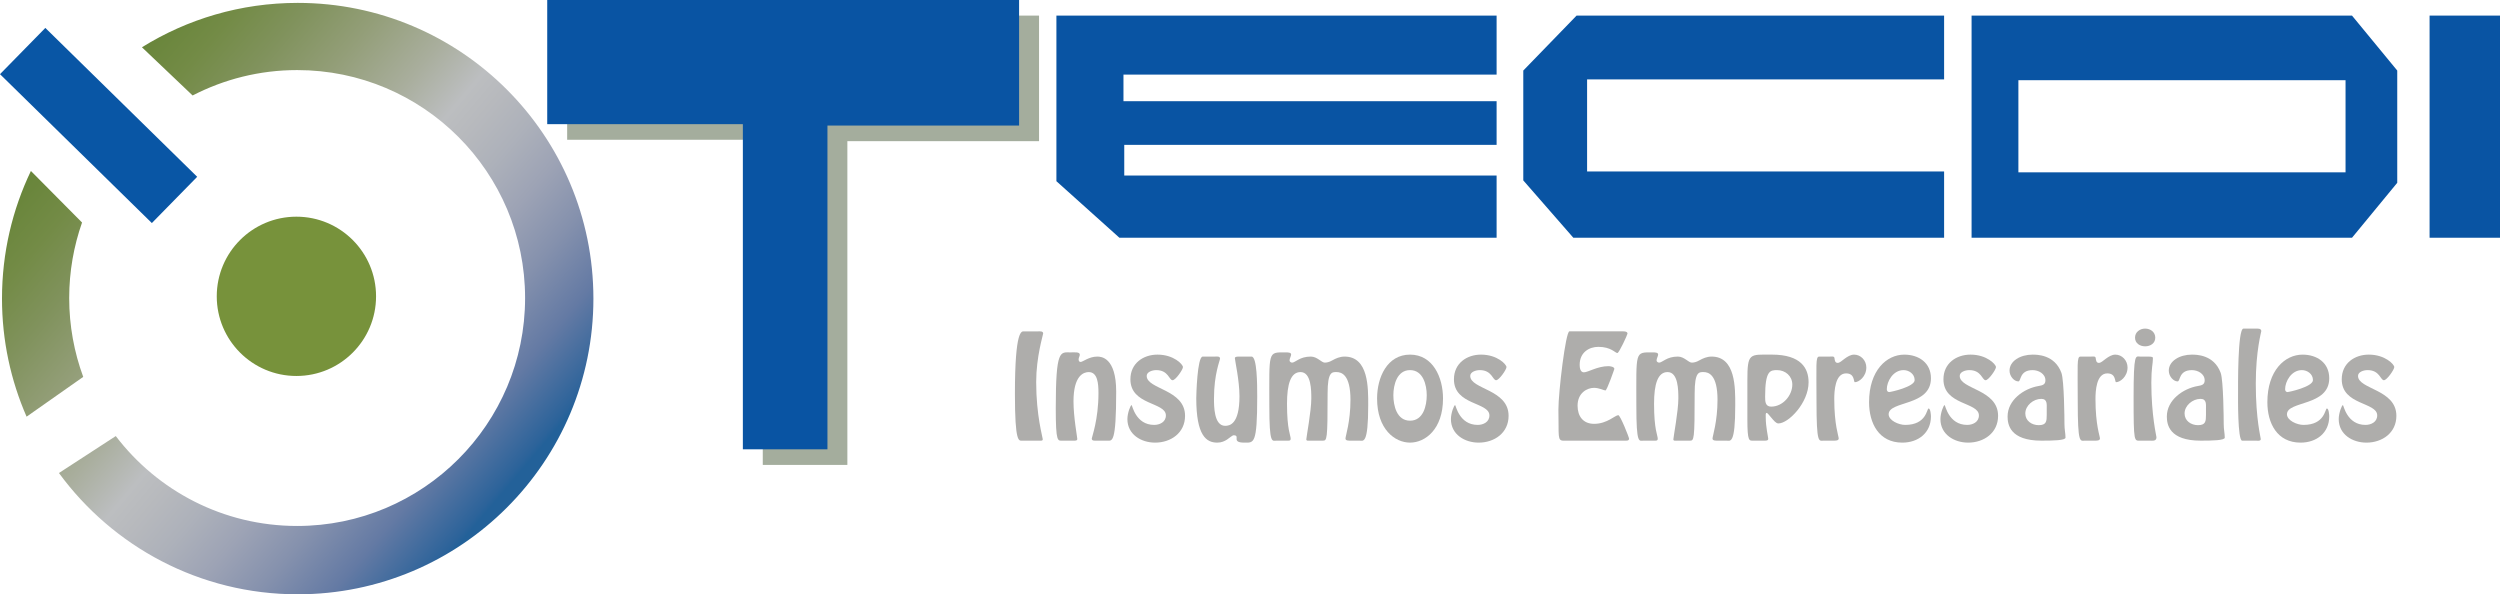 <?xml version="1.0" encoding="utf-8"?>
<!-- Generator: Adobe Illustrator 16.0.0, SVG Export Plug-In . SVG Version: 6.00 Build 0)  -->
<!DOCTYPE svg PUBLIC "-//W3C//DTD SVG 1.1//EN" "http://www.w3.org/Graphics/SVG/1.1/DTD/svg11.dtd">
<svg version="1.1" id="Layer_1" xmlns="http://www.w3.org/2000/svg" xmlns:xlink="http://www.w3.org/1999/xlink" x="0px" y="0px"
	 width="224.144px" height="53.283px" viewBox="3.266 9.463 224.144 53.283" enable-background="new 3.266 9.463 224.144 53.283"
	 xml:space="preserve">
<g>
	<polygon fill="#A4AD9D" points="96.424,10.861 54.116,10.861 54.116,21.994 71.654,21.994 71.654,51.146 79.239,51.146 
		79.239,22.119 96.424,22.119 	"/>
	<polygon fill="#0954A3" points="94.635,9.463 52.329,9.463 52.329,20.595 69.869,20.595 69.869,49.747 77.453,49.747 77.453,20.72 
		94.635,20.72 	"/>
	<polygon fill="#0954A3" points="137.448,10.861 97.981,10.861 97.981,25.709 103.63,30.779 137.448,30.779 137.448,25.2 
		104.064,25.2 104.064,22.451 137.448,22.451 137.448,18.539 103.993,18.539 103.993,16.15 137.448,16.15 	"/>
	<polygon fill="#0954A3" points="177.57,10.861 144.619,10.861 139.84,15.788 139.84,25.637 144.328,30.779 177.57,30.779 
		177.57,24.839 145.561,24.839 145.561,16.583 177.57,16.583 	"/>
	<path fill="#0954A3" d="M214.141,10.861h-34.108v19.917h34.108l4.056-4.926V15.788L214.141,10.861z M213.562,24.913h-29.332v-8.257
		h29.332V24.913z"/>
	<rect x="221.096" y="10.861" fill="#0954A3" width="6.314" height="19.917"/>
	<g enable-background="new    ">
		<path fill="#AEADAB" d="M94.909,48.971c-0.294,0-0.648,0.224-0.648-4.192c0-5.819,0.612-5.606,0.812-5.606h1.272
			c0.153,0,0.448-0.036,0.448,0.188c0,0.118-0.625,2.084-0.625,4.357c0,3.016,0.589,4.958,0.589,5.123c0,0.117-0.07,0.13-0.177,0.13
			h-0.235H94.909z"/>
		<path fill="#AEADAB" d="M101.563,48.971c-0.152,0-0.412,0.036-0.412-0.188c0-0.118,0.601-1.684,0.601-4.075
			c0-0.837-0.071-1.885-0.872-1.885c-0.448,0-1.367,0.294-1.367,2.627c0,1.414,0.341,3.227,0.341,3.369
			c0,0.165-0.2,0.153-0.318,0.153h-1.001c-0.436,0-0.612,0.201-0.612-2.909c0-5.335,0.412-5.006,1.319-5.006
			c0.412,0,0.836-0.059,0.836,0.211c0,0.118-0.106,0.26-0.106,0.424c0,0.118,0.059,0.224,0.176,0.224c0.2,0,0.743-0.483,1.496-0.483
			c0.33,0,1.696,0.047,1.696,3.145c0,4.629-0.365,4.394-0.766,4.394H101.563z"/>
		<path fill="#AEADAB" d="M104.346,47.04c0-0.554,0.283-1.26,0.377-1.26c0.059,0,0.354,1.779,2.025,1.779
			c0.484,0,1.049-0.248,1.049-0.849c0-1.213-3.181-0.895-3.181-3.24c0-1.437,1.154-2.213,2.426-2.213
			c1.472,0,2.285,0.883,2.285,1.118c0,0.224-0.659,1.178-0.931,1.178c-0.306,0-0.376-0.907-1.46-0.907
			c-0.365,0-0.859,0.165-0.859,0.519c0,1.212,3.439,1.188,3.439,3.58c0,1.532-1.272,2.403-2.686,2.403
			C105.583,49.148,104.346,48.417,104.346,47.04z"/>
		<path fill="#AEADAB" d="M115.479,41.434c0.495,0,0.506,2.473,0.506,3.593c0,4.321-0.306,4.121-1.154,4.121
			c-1.237,0-0.294-0.659-0.966-0.659c-0.106,0-0.376,0.247-0.589,0.387c-0.211,0.131-0.482,0.272-0.872,0.272
			c-0.978,0-1.884-0.612-1.884-3.981c0-0.201,0.082-3.733,0.577-3.733h1.083c0.153,0,0.471-0.059,0.471,0.177
			c0,0.177-0.542,1.355-0.542,3.58c0,0.661-0.011,2.451,1.001,2.451c0.388,0,1.284-0.118,1.284-2.65
			c0-1.414-0.413-3.227-0.413-3.415c0-0.153,0.271-0.142,0.401-0.142H115.479L115.479,41.434z"/>
		<path fill="#AEADAB" d="M117.719,48.971c-0.4,0-0.648,0.377-0.648-3.11c0-4.957-0.153-4.805,1.448-4.805
			c0.248,0,0.507,0.013,0.507,0.188c0,0.142-0.142,0.365-0.142,0.53c0,0.118,0.118,0.201,0.235,0.201
			c0.142,0,0.307-0.142,0.565-0.271c0.259-0.142,0.613-0.271,1.107-0.271c0.577,0,0.954,0.542,1.248,0.542
			c0.165,0,0.401-0.036,0.694-0.211c0.295-0.165,0.66-0.331,1.084-0.331c2.167,0,2.12,2.839,2.12,4.347
			c0,3.592-0.448,3.19-0.79,3.19h-0.801c-0.118,0-0.448,0.024-0.448-0.188s0.448-1.508,0.448-3.475c0-2.249-0.8-2.485-1.249-2.485
			c-0.412,0-0.801-0.035-0.801,1.908c0,4.228-0.059,4.241-0.436,4.241h-1.06c-0.224,0-0.413,0.047-0.413-0.118
			c0-0.177,0.448-2.544,0.448-3.663c0-0.707,0-2.368-0.966-2.368c-0.884,0-1.213,1.084-1.213,2.839c0,2.367,0.329,2.815,0.329,3.146
			c0,0.2-0.211,0.165-0.341,0.165H117.719z"/>
		<path fill="#AEADAB" d="M126.732,45.19c0-1.896,0.906-3.933,2.956-3.933c2.049,0,2.956,2.037,2.956,3.933
			c0,2.768-1.602,3.957-2.956,3.957S126.732,47.958,126.732,45.19z M131.184,44.895c0-0.929-0.331-2.249-1.496-2.249
			s-1.496,1.319-1.496,2.249c0,0.943,0.306,2.286,1.496,2.286C130.878,47.181,131.184,45.838,131.184,44.895z"/>
		<path fill="#AEADAB" d="M133.352,47.04c0-0.554,0.283-1.26,0.377-1.26c0.059,0,0.353,1.779,2.026,1.779
			c0.483,0,1.048-0.248,1.048-0.849c0-1.213-3.18-0.895-3.18-3.24c0-1.437,1.153-2.213,2.426-2.213c1.472,0,2.285,0.883,2.285,1.118
			c0,0.224-0.66,1.178-0.93,1.178c-0.307,0-0.376-0.907-1.461-0.907c-0.365,0-0.859,0.165-0.859,0.519
			c0,1.212,3.439,1.188,3.439,3.58c0,1.532-1.272,2.403-2.685,2.403C134.59,49.148,133.352,48.417,133.352,47.04z"/>
		<path fill="#AEADAB" d="M143.485,48.971c-0.625,0.023-0.437-0.389-0.496-2.78c0-1.577,0.648-7.02,0.989-7.02h4.641
			c0.141,0,0.565-0.036,0.565,0.201c0,0.093-0.754,1.743-0.907,1.743c-0.201,0-0.554-0.554-1.708-0.554
			c-0.813,0-1.673,0.483-1.673,1.613c0,0.248,0.048,0.671,0.376,0.671c0.377,0,1.213-0.553,2.203-0.553
			c0.142,0,0.531,0.047,0.531,0.248c0,0.011-0.661,1.931-0.801,1.931c-0.118,0-0.566-0.235-1.024-0.235
			c-0.601,0-1.473,0.436-1.473,1.602c0,0.942,0.495,1.625,1.484,1.625c1.167,0,1.885-0.777,2.168-0.777
			c0.177,0,0.965,1.99,0.965,2.108c0,0.223-0.294,0.176-0.437,0.176h-5.405V48.971z"/>
		<path fill="#AEADAB" d="M150.625,48.971c-0.401,0-0.648,0.377-0.648-3.11c0-4.957-0.153-4.805,1.448-4.805
			c0.248,0,0.506,0.013,0.506,0.188c0,0.142-0.142,0.365-0.142,0.53c0,0.118,0.118,0.201,0.237,0.201
			c0.141,0,0.306-0.142,0.565-0.271c0.259-0.142,0.612-0.271,1.107-0.271c0.577,0,0.953,0.542,1.248,0.542
			c0.166,0,0.401-0.036,0.694-0.211c0.295-0.165,0.661-0.331,1.084-0.331c2.167,0,2.12,2.839,2.12,4.347
			c0,3.592-0.447,3.19-0.789,3.19h-0.801c-0.118,0-0.448,0.024-0.448-0.188s0.448-1.508,0.448-3.475
			c0-2.249-0.801-2.485-1.249-2.485c-0.412,0-0.8-0.035-0.8,1.908c0,4.228-0.059,4.241-0.436,4.241h-1.061
			c-0.223,0-0.413,0.047-0.413-0.118c0-0.177,0.448-2.544,0.448-3.663c0-0.707,0-2.368-0.966-2.368
			c-0.883,0-1.213,1.084-1.213,2.839c0,2.367,0.331,2.815,0.331,3.146c0,0.2-0.212,0.165-0.342,0.165H150.625z"/>
		<path fill="#AEADAB" d="M160.461,48.971c-0.365,0-0.53,0.106-0.53-1.92v-3.462c0-2.509,0.188-2.333,2.19-2.333
			c2.638,0,3.298,1.237,3.298,2.484c0,1.837-1.801,3.688-2.708,3.688c-0.213,0-0.437-0.283-0.625-0.506
			c-0.188-0.211-0.342-0.437-0.424-0.437c-0.118,0-0.083,0.212-0.083,0.425c0,0.824,0.223,1.767,0.223,1.895
			c0,0.189-0.247,0.165-0.377,0.165h-0.965V48.971z M163.96,43.942c0-0.766-0.625-1.296-1.366-1.296
			c-0.625,0-1.071,0.047-1.071,2.391c0,0.412,0.01,0.883,0.541,0.883C163.111,45.921,163.96,44.92,163.96,43.942z"/>
		<path fill="#AEADAB" d="M166.777,48.971c-0.435,0-0.648,0.365-0.648-3.534c0-3.263-0.094-3.992,0.237-4.004h0.977
			c0.178,0,0.389-0.059,0.401,0.166c0.024,0.177,0.048,0.4,0.283,0.4c0.177,0,0.377-0.188,0.625-0.376
			c0.247-0.177,0.53-0.365,0.848-0.365c0.6,0,1.096,0.518,1.096,1.154c0,0.824-0.672,1.318-1.024,1.318
			c-0.143,0,0.022-0.789-0.79-0.789c-0.989,0-1.06,1.59-1.06,2.297c0,2.343,0.399,3.333,0.399,3.545
			c-0.011,0.188-0.27,0.188-0.399,0.188h-0.944V48.971z"/>
		<path fill="#AEADAB" d="M170.842,45.521c0-2.85,1.578-4.263,3.157-4.263c1.295,0,2.391,0.729,2.391,2.12
			c0,2.532-3.792,2.001-3.792,3.227c0,0.553,0.894,0.954,1.483,0.954c1.932,0,1.932-1.473,2.097-1.473
			c0.177,0,0.212,0.612,0.212,0.707c0,1.495-1.154,2.355-2.567,2.355C171.713,49.148,170.842,47.405,170.842,45.521z
			 M172.433,44.354c0,0.13,0.059,0.26,0.212,0.26c0.141,0,2.284-0.472,2.284-1.072c0-0.578-0.541-0.896-0.988-0.896
			C172.986,42.646,172.433,43.671,172.433,44.354z"/>
		<path fill="#AEADAB" d="M177.24,47.04c0-0.554,0.282-1.26,0.377-1.26c0.059,0,0.353,1.779,2.025,1.779
			c0.483,0,1.049-0.248,1.049-0.849c0-1.213-3.18-0.895-3.18-3.24c0-1.437,1.153-2.213,2.426-2.213c1.471,0,2.284,0.883,2.284,1.118
			c0,0.224-0.66,1.178-0.931,1.178c-0.306,0-0.376-0.907-1.459-0.907c-0.366,0-0.86,0.165-0.86,0.519
			c0,1.212,3.439,1.188,3.439,3.58c0,1.532-1.272,2.403-2.685,2.403C178.477,49.148,177.24,48.417,177.24,47.04z"/>
		<path fill="#AEADAB" d="M186.04,44.072c0.341-0.059,0.613-0.118,0.613-0.506c0-0.6-0.625-0.919-1.144-0.919
			c-1.201,0-1.024,1.013-1.283,1.013c-0.377,0-0.79-0.459-0.79-0.965c0-0.871,0.978-1.437,2.061-1.437
			c0.376,0,1.991-0.013,2.591,1.637c0.248,0.683,0.272,4.168,0.272,4.582c0,0.518,0.094,0.823,0.094,1.224
			c0,0.248-1.107,0.271-2.155,0.271c-2.838,0-3.038-1.46-3.038-2.167C183.261,45.32,184.721,44.296,186.04,44.072z M186.771,46.132
			c0-0.411,0.071-0.907-0.495-0.907c-0.695,0-1.425,0.59-1.425,1.309c0,0.659,0.576,1.048,1.201,1.048
			c0.695,0,0.719-0.353,0.719-0.93V46.132z"/>
		<path fill="#AEADAB" d="M190.199,48.971c-0.435,0-0.648,0.365-0.648-3.534c0-3.263-0.094-3.992,0.237-4.004h0.977
			c0.177,0,0.389-0.059,0.401,0.166c0.023,0.177,0.048,0.4,0.282,0.4c0.176,0,0.377-0.188,0.625-0.376
			c0.248-0.177,0.53-0.365,0.848-0.365c0.6,0,1.095,0.518,1.095,1.154c0,0.824-0.67,1.318-1.024,1.318
			c-0.142,0,0.023-0.789-0.79-0.789c-0.989,0-1.061,1.59-1.061,2.297c0,2.343,0.402,3.333,0.402,3.545
			c-0.012,0.188-0.271,0.188-0.402,0.188h-0.943V48.971z"/>
		<path fill="#AEADAB" d="M195.184,48.971c-0.577,0-0.625,0.247-0.625-3.898c0-4.029,0.189-3.64,0.577-3.64h0.648
			c0.496,0,0.507,0.036,0.507,0.177c0,0.436-0.142,0.872-0.142,2.156c0,2.968,0.46,4.793,0.46,4.899
			c0,0.377-0.354,0.306-0.625,0.306H195.184L195.184,48.971z M194.688,39.737c0-0.506,0.436-0.813,0.907-0.813
			s0.907,0.307,0.907,0.813c0,0.506-0.436,0.777-0.907,0.777S194.688,40.244,194.688,39.737z"/>
		<path fill="#AEADAB" d="M200.319,44.072c0.342-0.059,0.613-0.118,0.613-0.506c0-0.6-0.625-0.919-1.143-0.919
			c-1.202,0-1.025,1.013-1.284,1.013c-0.376,0-0.79-0.459-0.79-0.965c0-0.871,0.978-1.437,2.061-1.437
			c0.376,0,1.991-0.013,2.592,1.637c0.247,0.683,0.271,4.168,0.271,4.582c0,0.518,0.094,0.823,0.094,1.224
			c0,0.248-1.106,0.271-2.154,0.271c-2.839,0-3.039-1.46-3.039-2.167C197.541,45.32,199,44.296,200.319,44.072z M201.049,46.132
			c0-0.411,0.071-0.907-0.494-0.907c-0.695,0-1.425,0.59-1.425,1.309c0,0.659,0.577,1.048,1.201,1.048
			c0.695,0,0.718-0.353,0.718-0.93V46.132z"/>
		<path fill="#AEADAB" d="M204.291,48.971c-0.412,0-0.366-3.946-0.366-4.216c0-0.554-0.047-5.83,0.483-5.83h1.119
			c0.13,0,0.482-0.035,0.482,0.224c0,0.071-0.494,1.766-0.494,4.699c0,3.239,0.447,4.829,0.447,4.982c0,0.2-0.306,0.141-0.437,0.141
			H204.291L204.291,48.971z"/>
		<path fill="#AEADAB" d="M206.553,45.521c0-2.85,1.578-4.263,3.157-4.263c1.295,0,2.39,0.729,2.39,2.12
			c0,2.532-3.791,2.001-3.791,3.227c0,0.553,0.894,0.954,1.483,0.954c1.931,0,1.931-1.473,2.096-1.473
			c0.178,0,0.212,0.612,0.212,0.707c0,1.495-1.154,2.355-2.567,2.355C207.424,49.148,206.553,47.405,206.553,45.521z
			 M208.144,44.354c0,0.13,0.059,0.26,0.212,0.26c0.142,0,2.284-0.472,2.284-1.072c0-0.578-0.542-0.896-0.989-0.896
			C208.697,42.646,208.144,43.671,208.144,44.354z"/>
		<path fill="#AEADAB" d="M212.95,47.04c0-0.554,0.282-1.26,0.377-1.26c0.06,0,0.353,1.779,2.025,1.779
			c0.483,0,1.049-0.248,1.049-0.849c0-1.213-3.18-0.895-3.18-3.24c0-1.437,1.153-2.213,2.426-2.213c1.472,0,2.284,0.883,2.284,1.118
			c0,0.224-0.66,1.178-0.931,1.178c-0.306,0-0.376-0.907-1.459-0.907c-0.366,0-0.86,0.165-0.86,0.519
			c0,1.212,3.439,1.188,3.439,3.58c0,1.532-1.272,2.403-2.686,2.403C214.188,49.148,212.95,48.417,212.95,47.04z"/>
	</g>
	<circle fill="#77923B" cx="29.841" cy="36.031" r="7.141"/>
	<g>
		
			<linearGradient id="SVGID_1_" gradientUnits="userSpaceOnUse" x1="205.244" y1="473.378" x2="245.424" y2="507.348" gradientTransform="matrix(1 0 0 1 -206 -443.15)">
			<stop  offset="0.01" style="stop-color:#668539"/>
			<stop  offset="0.052" style="stop-color:#6A863C"/>
			<stop  offset="0.122" style="stop-color:#738B46"/>
			<stop  offset="0.209" style="stop-color:#80925C"/>
			<stop  offset="0.311" style="stop-color:#939E78"/>
			<stop  offset="0.424" style="stop-color:#A9AE9D"/>
			<stop  offset="0.512" style="stop-color:#BCBEC0"/>
			<stop  offset="0.558" style="stop-color:#B7B9BD"/>
			<stop  offset="0.625" style="stop-color:#ADB1BA"/>
			<stop  offset="0.704" style="stop-color:#9DA3B5"/>
			<stop  offset="0.792" style="stop-color:#8591AD"/>
			<stop  offset="0.888" style="stop-color:#647AA4"/>
			<stop  offset="0.99" style="stop-color:#2C639A"/>
			<stop  offset="1" style="stop-color:#236199"/>
		</linearGradient>
		<path fill="url(#SVGID_1_)" d="M9.47,36.183c0-2.375,0.41-4.651,1.152-6.769l-4.585-4.622c-1.66,3.464-2.592,7.343-2.592,11.443
			c0,3.765,0.79,7.342,2.205,10.586l5.078-3.568C9.916,41.047,9.47,38.666,9.47,36.183z"/>
		
			<linearGradient id="SVGID_2_" gradientUnits="userSpaceOnUse" x1="215.083" y1="461.734" x2="255.269" y2="495.71" gradientTransform="matrix(1 0 0 1 -206 -443.15)">
			<stop  offset="0.01" style="stop-color:#668539"/>
			<stop  offset="0.052" style="stop-color:#6A863C"/>
			<stop  offset="0.122" style="stop-color:#738B46"/>
			<stop  offset="0.209" style="stop-color:#80925C"/>
			<stop  offset="0.311" style="stop-color:#939E78"/>
			<stop  offset="0.424" style="stop-color:#A9AE9D"/>
			<stop  offset="0.512" style="stop-color:#BCBEC0"/>
			<stop  offset="0.558" style="stop-color:#B7B9BD"/>
			<stop  offset="0.625" style="stop-color:#ADB1BA"/>
			<stop  offset="0.704" style="stop-color:#9DA3B5"/>
			<stop  offset="0.792" style="stop-color:#8591AD"/>
			<stop  offset="0.888" style="stop-color:#647AA4"/>
			<stop  offset="0.99" style="stop-color:#2C639A"/>
			<stop  offset="1" style="stop-color:#236199"/>
		</linearGradient>
		<path fill="url(#SVGID_2_)" d="M29.958,9.722c-5.126,0-9.91,1.459-13.966,3.979l4.543,4.322c2.809-1.451,5.994-2.277,9.372-2.277
			c11.286,0,20.437,9.15,20.437,20.437c0,11.286-9.151,20.437-20.437,20.437c-6.635,0-12.527-3.164-16.261-8.06l-5.095,3.312
			c4.823,6.59,12.612,10.875,21.406,10.875c14.642,0,26.512-11.871,26.512-26.512C56.469,21.592,44.6,9.722,29.958,9.722z"/>
	</g>
	
		<rect x="9.202" y="11.189" transform="matrix(0.7 -0.714 0.714 0.7 -11.165 14.851)" fill="#0956A5" width="5.807" height="19.069"/>
</g>
</svg>
